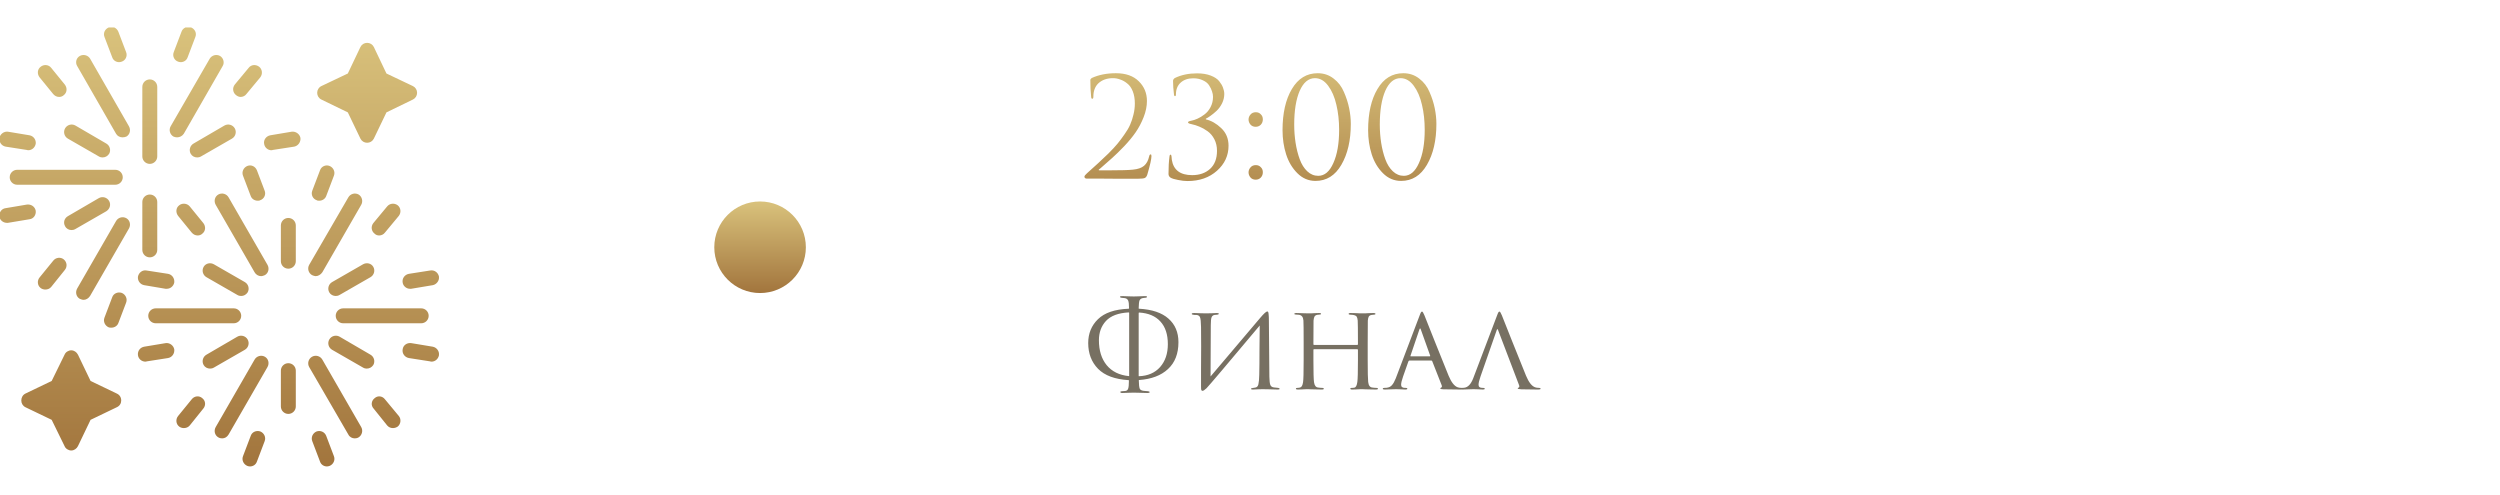 <?xml version="1.0" encoding="UTF-8"?> <svg xmlns="http://www.w3.org/2000/svg" width="273" height="54" viewBox="0 0 273 54" fill="none"><g clip-path="url(#clip0_17_544)"><g clip-path="url(#clip1_17_544)"><path fill-rule="evenodd" clip-rule="evenodd" d="M31.486 29.34C31.036 29.34 30.671 28.975 30.671 28.525V24.616C30.671 24.166 31.036 23.801 31.486 23.801C31.936 23.801 32.302 24.166 32.302 24.616V28.525C32.302 28.975 31.936 29.34 31.486 29.34ZM7.781 49.193C7.472 49.193 7.163 48.996 7.05 48.715L5.644 45.846L2.776 44.468C2.495 44.328 2.326 44.047 2.326 43.737C2.326 43.4 2.495 43.119 2.776 42.978L5.644 41.6L7.05 38.732C7.163 38.451 7.472 38.254 7.781 38.254C8.091 38.254 8.372 38.451 8.513 38.732L9.89 41.6L12.759 42.978C13.068 43.119 13.237 43.4 13.237 43.737C13.237 44.047 13.068 44.328 12.759 44.468L9.89 45.846L8.513 48.715C8.372 48.996 8.091 49.193 7.781 49.193ZM40.091 15.59C39.781 15.59 39.5 15.421 39.36 15.14L37.982 12.272L35.086 10.866C34.804 10.725 34.636 10.444 34.636 10.135C34.636 9.825 34.804 9.544 35.086 9.403L37.982 8.026L39.36 5.129C39.5 4.848 39.781 4.679 40.091 4.679C40.4 4.679 40.681 4.848 40.822 5.129L42.2 8.026L45.096 9.403C45.377 9.544 45.546 9.825 45.546 10.135C45.546 10.444 45.377 10.725 45.096 10.866L42.2 12.272L40.822 15.14C40.681 15.421 40.4 15.59 40.091 15.59ZM3.085 16.405C3.057 16.405 3.001 16.405 2.945 16.377L0.611 16.012C0.161 15.927 -0.12 15.505 -0.064 15.056C0.02 14.634 0.442 14.324 0.864 14.381L3.226 14.774C3.676 14.859 3.957 15.28 3.901 15.702C3.817 16.124 3.479 16.405 3.085 16.405ZM6.46 10.585C6.207 10.585 5.982 10.472 5.813 10.275L4.323 8.447C4.042 8.082 4.07 7.576 4.435 7.295C4.773 7.013 5.307 7.041 5.588 7.407L7.078 9.235C7.36 9.6 7.332 10.107 6.966 10.388C6.825 10.528 6.629 10.585 6.46 10.585ZM4.941 31.618C4.773 31.618 4.576 31.562 4.435 31.449C4.07 31.168 4.042 30.634 4.323 30.296L5.813 28.468C6.094 28.103 6.629 28.047 6.966 28.328C7.332 28.637 7.36 29.143 7.078 29.481L5.588 31.337C5.419 31.534 5.194 31.618 4.941 31.618ZM0.752 24.335C0.358 24.335 -0.008 24.054 -0.064 23.66C-0.12 23.21 0.161 22.788 0.611 22.732L2.945 22.338C3.395 22.282 3.817 22.563 3.901 23.013C3.957 23.463 3.676 23.885 3.226 23.941L0.864 24.335C0.836 24.335 0.78 24.335 0.752 24.335ZM12.168 35.78C12.056 35.78 11.971 35.78 11.887 35.752C11.465 35.583 11.24 35.105 11.409 34.683L12.252 32.462C12.393 32.04 12.871 31.843 13.293 31.983C13.715 32.152 13.94 32.63 13.771 33.052L12.927 35.273C12.815 35.583 12.505 35.78 12.168 35.78ZM26.284 10.585C26.087 10.585 25.919 10.5 25.778 10.388C25.412 10.107 25.356 9.6 25.637 9.235L27.156 7.407C27.437 7.041 27.943 7.013 28.309 7.295C28.646 7.576 28.702 8.082 28.421 8.447L26.903 10.275C26.762 10.472 26.509 10.585 26.284 10.585ZM29.63 16.405C29.265 16.405 28.899 16.124 28.843 15.702C28.759 15.28 29.068 14.859 29.518 14.774L31.852 14.381C32.302 14.324 32.723 14.634 32.808 15.056C32.864 15.505 32.555 15.927 32.133 16.012L29.771 16.377C29.743 16.405 29.686 16.405 29.63 16.405ZM13.012 6.788C12.674 6.788 12.365 6.592 12.252 6.254L11.409 4.033C11.24 3.611 11.465 3.161 11.887 2.992C12.309 2.824 12.759 3.048 12.927 3.47L13.771 5.692C13.94 6.114 13.715 6.592 13.293 6.732C13.209 6.76 13.096 6.788 13.012 6.788ZM19.732 6.788C19.62 6.788 19.535 6.76 19.451 6.732C19.029 6.592 18.804 6.114 18.973 5.692L19.817 3.47C19.957 3.048 20.435 2.824 20.857 2.992C21.279 3.161 21.504 3.611 21.335 4.033L20.491 6.254C20.379 6.592 20.07 6.788 19.732 6.788ZM13.377 14.999C13.096 14.999 12.815 14.859 12.674 14.606L8.428 7.21C8.203 6.845 8.316 6.338 8.709 6.114C9.103 5.889 9.609 6.029 9.834 6.395L14.08 13.79C14.305 14.184 14.193 14.69 13.799 14.915C13.658 14.971 13.518 14.999 13.377 14.999ZM11.184 17.193C11.071 17.193 10.931 17.165 10.79 17.08L7.416 15.14C7.022 14.915 6.882 14.409 7.107 14.015C7.332 13.621 7.838 13.481 8.231 13.706L11.606 15.674C11.999 15.899 12.14 16.405 11.915 16.799C11.746 17.052 11.493 17.193 11.184 17.193ZM12.59 20.173H1.876C1.426 20.173 1.061 19.808 1.061 19.358C1.061 18.908 1.426 18.542 1.876 18.542H12.59C13.04 18.542 13.405 18.908 13.405 19.358C13.405 19.808 13.04 20.173 12.59 20.173ZM7.81 25.122C7.528 25.122 7.247 24.982 7.107 24.701C6.882 24.307 7.022 23.829 7.416 23.604L10.79 21.636C11.184 21.41 11.69 21.551 11.915 21.945C12.14 22.338 11.999 22.817 11.606 23.07L8.231 25.01C8.091 25.094 7.95 25.122 7.81 25.122ZM9.131 32.743C8.991 32.743 8.85 32.686 8.709 32.63C8.316 32.405 8.203 31.899 8.428 31.505L12.674 24.138C12.899 23.744 13.405 23.604 13.799 23.829C14.193 24.054 14.305 24.56 14.08 24.954L9.834 32.321C9.665 32.574 9.412 32.743 9.131 32.743ZM16.358 28.103C15.908 28.103 15.542 27.737 15.542 27.288V22.057C15.542 21.607 15.908 21.242 16.358 21.242C16.808 21.242 17.173 21.607 17.173 22.057V27.288C17.173 27.737 16.808 28.103 16.358 28.103ZM21.532 17.193C21.251 17.193 20.97 17.052 20.829 16.799C20.604 16.405 20.744 15.899 21.138 15.674L24.512 13.706C24.906 13.481 25.412 13.621 25.637 14.015C25.862 14.409 25.722 14.915 25.328 15.14L21.954 17.08C21.813 17.165 21.672 17.193 21.532 17.193ZM19.338 14.999C19.198 14.999 19.085 14.971 18.945 14.915C18.551 14.69 18.411 14.184 18.636 13.79L22.91 6.395C23.135 6.029 23.641 5.889 24.035 6.114C24.4 6.338 24.541 6.845 24.316 7.21L20.07 14.606C19.901 14.859 19.62 14.999 19.338 14.999ZM16.358 17.896C15.908 17.896 15.542 17.53 15.542 17.08V9.488C15.542 9.038 15.908 8.672 16.358 8.672C16.808 8.672 17.173 9.038 17.173 9.488V17.08C17.173 17.53 16.808 17.896 16.358 17.896ZM18.214 31.534C18.186 31.534 18.129 31.534 18.073 31.534L15.739 31.14C15.289 31.055 15.008 30.634 15.064 30.212C15.149 29.762 15.57 29.453 15.992 29.537L18.354 29.903C18.804 29.987 19.085 30.409 19.029 30.859C18.945 31.252 18.607 31.534 18.214 31.534ZM21.588 25.713C21.335 25.713 21.11 25.6 20.941 25.404L19.451 23.576C19.17 23.21 19.198 22.704 19.564 22.423C19.901 22.142 20.435 22.198 20.716 22.535L22.207 24.363C22.488 24.729 22.46 25.235 22.094 25.516C21.954 25.657 21.757 25.713 21.588 25.713ZM20.07 46.746C19.901 46.746 19.704 46.69 19.564 46.578C19.198 46.296 19.17 45.762 19.451 45.425L20.941 43.597C21.223 43.231 21.757 43.175 22.094 43.484C22.46 43.766 22.488 44.272 22.207 44.609L20.716 46.465C20.548 46.662 20.323 46.746 20.07 46.746ZM15.88 39.491C15.486 39.491 15.121 39.21 15.064 38.788C15.008 38.339 15.289 37.945 15.739 37.86L18.101 37.467C18.523 37.41 18.945 37.72 19.029 38.142C19.085 38.592 18.804 39.013 18.354 39.098L16.02 39.463C15.964 39.491 15.908 39.491 15.88 39.491ZM35.704 50.936C35.367 50.936 35.057 50.739 34.945 50.402L34.101 48.18C33.933 47.758 34.157 47.281 34.579 47.112C35.001 46.971 35.451 47.168 35.62 47.59L36.463 49.811C36.632 50.233 36.407 50.711 35.985 50.88C35.901 50.908 35.788 50.936 35.704 50.936ZM27.296 50.936C27.184 50.936 27.099 50.908 27.015 50.88C26.593 50.711 26.368 50.233 26.537 49.811L27.381 47.59C27.521 47.168 27.999 46.971 28.421 47.112C28.843 47.281 29.068 47.758 28.899 48.18L28.056 50.402C27.943 50.739 27.634 50.936 27.296 50.936ZM47.121 39.491C47.064 39.491 47.036 39.491 46.98 39.463L44.646 39.098C44.196 39.013 43.887 38.592 43.971 38.142C44.028 37.692 44.449 37.41 44.899 37.467L47.261 37.86C47.683 37.945 47.992 38.339 47.936 38.788C47.852 39.21 47.514 39.491 47.121 39.491ZM42.903 46.746C42.678 46.746 42.453 46.662 42.284 46.465L40.794 44.609C40.484 44.272 40.541 43.766 40.906 43.484C41.244 43.175 41.75 43.231 42.031 43.597L43.549 45.425C43.831 45.762 43.774 46.296 43.437 46.578C43.268 46.69 43.099 46.746 42.903 46.746ZM41.412 25.713C41.215 25.713 41.047 25.657 40.906 25.516C40.541 25.235 40.484 24.729 40.766 24.363L42.284 22.535C42.565 22.198 43.071 22.142 43.437 22.423C43.774 22.704 43.831 23.21 43.549 23.576L42.031 25.404C41.89 25.6 41.637 25.713 41.412 25.713ZM44.759 31.534C44.393 31.534 44.028 31.252 43.971 30.859C43.887 30.409 44.196 29.987 44.646 29.903L46.98 29.537C47.43 29.453 47.852 29.762 47.936 30.212C47.992 30.634 47.683 31.055 47.261 31.14L44.899 31.534C44.871 31.534 44.815 31.534 44.759 31.534ZM28.14 21.917C27.802 21.917 27.493 21.72 27.381 21.41L26.537 19.189C26.368 18.767 26.593 18.289 27.015 18.12C27.437 17.952 27.887 18.177 28.056 18.599L28.899 20.82C29.068 21.242 28.843 21.72 28.421 21.86C28.337 21.917 28.224 21.917 28.14 21.917ZM34.861 21.917C34.748 21.917 34.664 21.917 34.579 21.86C34.157 21.72 33.933 21.242 34.101 20.82L34.945 18.599C35.086 18.177 35.563 17.952 35.985 18.12C36.407 18.289 36.632 18.767 36.463 19.189L35.62 21.41C35.507 21.72 35.198 21.917 34.861 21.917ZM28.506 30.156C28.224 30.156 27.943 29.987 27.802 29.734L23.556 22.367C23.331 21.973 23.444 21.467 23.838 21.242C24.231 21.017 24.738 21.157 24.962 21.551L29.209 28.918C29.433 29.312 29.321 29.818 28.927 30.043C28.787 30.099 28.646 30.156 28.506 30.156ZM26.34 32.321C26.2 32.321 26.059 32.293 25.919 32.208L22.544 30.268C22.151 30.043 22.01 29.537 22.235 29.143C22.46 28.75 22.966 28.637 23.36 28.862L26.734 30.802C27.128 31.027 27.268 31.534 27.043 31.927C26.875 32.18 26.622 32.321 26.34 32.321ZM25.525 35.302H17.005C16.555 35.302 16.189 34.936 16.189 34.486C16.189 34.036 16.555 33.671 17.005 33.671H25.525C25.975 33.671 26.34 34.036 26.34 34.486C26.34 34.936 25.975 35.302 25.525 35.302ZM22.938 40.251C22.657 40.251 22.375 40.11 22.235 39.857C22.01 39.463 22.151 38.957 22.544 38.732L25.919 36.764C26.312 36.539 26.818 36.679 27.043 37.073C27.268 37.467 27.128 37.973 26.734 38.198L23.36 40.138C23.219 40.222 23.078 40.251 22.938 40.251ZM24.259 47.871C24.119 47.871 23.978 47.843 23.838 47.758C23.444 47.533 23.331 47.027 23.556 46.634L27.802 39.266C28.027 38.873 28.534 38.732 28.927 38.957C29.321 39.182 29.433 39.688 29.209 40.082L24.962 47.449C24.794 47.73 24.541 47.871 24.259 47.871ZM31.486 45.2C31.036 45.2 30.671 44.834 30.671 44.384V40.475C30.671 40.026 31.036 39.66 31.486 39.66C31.936 39.66 32.302 40.026 32.302 40.475V44.384C32.302 44.834 31.936 45.2 31.486 45.2ZM38.741 47.871C38.46 47.871 38.179 47.73 38.038 47.449L33.764 40.082C33.539 39.688 33.679 39.182 34.073 38.957C34.467 38.732 34.973 38.873 35.198 39.266L39.444 46.634C39.669 47.027 39.528 47.533 39.163 47.758C39.022 47.843 38.882 47.871 38.741 47.871ZM40.035 40.251C39.922 40.251 39.781 40.222 39.641 40.138L36.267 38.198C35.873 37.973 35.732 37.467 35.957 37.073C36.182 36.679 36.688 36.539 37.082 36.764L40.456 38.732C40.85 38.957 40.991 39.463 40.766 39.857C40.597 40.11 40.344 40.251 40.035 40.251ZM45.996 35.302H37.476C37.026 35.302 36.66 34.936 36.66 34.486C36.66 34.036 37.026 33.671 37.476 33.671H45.996C46.446 33.671 46.811 34.036 46.811 34.486C46.811 34.936 46.446 35.302 45.996 35.302ZM36.66 32.321C36.379 32.321 36.098 32.18 35.957 31.927C35.732 31.534 35.873 31.027 36.267 30.802L39.641 28.862C40.035 28.637 40.541 28.75 40.766 29.143C40.991 29.537 40.85 30.043 40.456 30.268L37.082 32.208C36.941 32.293 36.801 32.321 36.66 32.321ZM34.467 30.156C34.354 30.156 34.214 30.099 34.073 30.043C33.679 29.818 33.539 29.312 33.764 28.918L38.038 21.551C38.263 21.157 38.769 21.017 39.163 21.242C39.528 21.467 39.669 21.973 39.444 22.367L35.198 29.734C35.029 29.987 34.748 30.156 34.467 30.156Z" fill="url(#paint0_linear_17_544)"></path></g></g><circle cx="83" cy="27" r="5" fill="url(#paint1_linear_17_544)"></circle><path d="M124.315 19.515C123.165 19.515 122.26 19.515 121.6 19.515C120.94 19.515 120.3 19.51 119.68 19.5C119.06 19.5 118.71 19.5 118.63 19.5C118.58 19.5 118.53 19.48 118.48 19.44C118.44 19.4 118.42 19.35 118.42 19.29C118.42 19.21 118.51 19.09 118.69 18.93C119.21 18.46 119.625 18.085 119.935 17.805C120.245 17.525 120.61 17.18 121.03 16.77C121.45 16.35 121.78 15.995 122.02 15.705C122.26 15.415 122.515 15.075 122.785 14.685C123.065 14.295 123.275 13.935 123.415 13.605C123.565 13.265 123.685 12.9 123.775 12.51C123.875 12.11 123.925 11.71 123.925 11.31C123.925 10.8 123.85 10.355 123.7 9.975C123.55 9.595 123.35 9.31 123.1 9.12C122.86 8.92 122.605 8.775 122.335 8.685C122.075 8.585 121.81 8.535 121.54 8.535C120.88 8.535 120.345 8.725 119.935 9.105C119.575 9.455 119.395 9.94 119.395 10.56C119.395 10.71 119.355 10.785 119.275 10.785C119.205 10.785 119.165 10.72 119.155 10.59C119.095 10.05 119.065 9.435 119.065 8.745C119.065 8.665 119.115 8.59 119.215 8.52C119.975 8.17 120.855 7.995 121.855 7.995C122.935 7.995 123.77 8.29 124.36 8.88C124.95 9.46 125.245 10.175 125.245 11.025C125.245 11.595 125.125 12.185 124.885 12.795C124.645 13.405 124.355 13.955 124.015 14.445C123.685 14.925 123.27 15.43 122.77 15.96C122.27 16.48 121.83 16.91 121.45 17.25C121.07 17.59 120.65 17.96 120.19 18.36C120.12 18.42 120.065 18.465 120.025 18.495C119.985 18.525 119.97 18.55 119.98 18.57C119.99 18.59 120.015 18.6 120.055 18.6H121.15C122.41 18.6 123.265 18.575 123.715 18.525C124.255 18.475 124.66 18.335 124.93 18.105C125.2 17.875 125.385 17.535 125.485 17.085C125.515 16.935 125.57 16.86 125.65 16.86C125.71 16.86 125.74 16.92 125.74 17.04C125.74 17.36 125.59 18.03 125.29 19.05C125.23 19.25 125.135 19.38 125.005 19.44C124.875 19.49 124.645 19.515 124.315 19.515ZM129.671 19.77C129.361 19.77 129.016 19.73 128.636 19.65C128.266 19.58 128.001 19.5 127.841 19.41C127.681 19.31 127.601 19.17 127.601 18.99C127.601 18.25 127.636 17.625 127.706 17.115C127.716 16.965 127.756 16.89 127.826 16.89C127.886 16.89 127.921 16.96 127.931 17.1C127.931 17.13 127.936 17.19 127.946 17.28C127.956 17.36 127.961 17.415 127.961 17.445C128.141 18.565 128.881 19.125 130.181 19.125C130.981 19.125 131.631 18.9 132.131 18.45C132.641 17.99 132.896 17.33 132.896 16.47C132.896 16 132.801 15.58 132.611 15.21C132.421 14.84 132.171 14.545 131.861 14.325C131.551 14.105 131.256 13.94 130.976 13.83C130.696 13.71 130.411 13.62 130.121 13.56C129.861 13.51 129.731 13.445 129.731 13.365C129.731 13.285 129.846 13.225 130.076 13.185C130.296 13.145 130.526 13.07 130.766 12.96C131.016 12.85 131.271 12.695 131.531 12.495C131.801 12.295 132.021 12.03 132.191 11.7C132.371 11.36 132.461 10.985 132.461 10.575C132.461 10.385 132.426 10.19 132.356 9.99C132.296 9.78 132.191 9.56 132.041 9.33C131.901 9.1 131.676 8.915 131.366 8.775C131.066 8.625 130.711 8.55 130.301 8.55C129.741 8.55 129.286 8.705 128.936 9.015C128.586 9.325 128.411 9.76 128.411 10.32C128.411 10.44 128.376 10.5 128.306 10.5C128.246 10.5 128.211 10.445 128.201 10.335C128.131 9.775 128.096 9.275 128.096 8.835C128.096 8.715 128.161 8.61 128.291 8.52C128.991 8.18 129.801 8.01 130.721 8.01C131.291 8.01 131.786 8.09 132.206 8.25C132.626 8.41 132.936 8.615 133.136 8.865C133.336 9.115 133.476 9.355 133.556 9.585C133.646 9.815 133.691 10.04 133.691 10.26C133.691 10.61 133.611 10.95 133.451 11.28C133.291 11.6 133.091 11.875 132.851 12.105C132.611 12.325 132.391 12.505 132.191 12.645C132.001 12.785 131.831 12.89 131.681 12.96V13.035C132.281 13.175 132.841 13.495 133.361 13.995C133.891 14.495 134.156 15.135 134.156 15.915C134.156 16.985 133.736 17.895 132.896 18.645C132.056 19.395 130.981 19.77 129.671 19.77ZM137.122 19.62C136.882 19.62 136.692 19.54 136.552 19.38C136.412 19.21 136.342 19.025 136.342 18.825C136.342 18.625 136.412 18.445 136.552 18.285C136.692 18.115 136.887 18.03 137.137 18.03C137.357 18.03 137.537 18.105 137.677 18.255C137.827 18.395 137.902 18.58 137.902 18.81C137.902 19.04 137.827 19.235 137.677 19.395C137.527 19.545 137.342 19.62 137.122 19.62ZM137.122 13.845C136.882 13.845 136.692 13.765 136.552 13.605C136.412 13.435 136.342 13.25 136.342 13.05C136.342 12.85 136.412 12.67 136.552 12.51C136.692 12.34 136.887 12.255 137.137 12.255C137.357 12.255 137.537 12.33 137.677 12.48C137.827 12.62 137.902 12.805 137.902 13.035C137.902 13.265 137.827 13.46 137.677 13.62C137.527 13.77 137.342 13.845 137.122 13.845ZM147.508 13.53C147.508 15.33 147.163 16.82 146.473 18C145.793 19.17 144.853 19.755 143.653 19.755C142.893 19.755 142.233 19.475 141.673 18.915C141.113 18.355 140.703 17.665 140.443 16.845C140.183 16.025 140.053 15.15 140.053 14.22C140.053 12.36 140.393 10.86 141.073 9.72C141.753 8.57 142.693 7.995 143.893 7.995C144.553 7.995 145.133 8.19 145.633 8.58C146.133 8.96 146.508 9.45 146.758 10.05C147.018 10.64 147.208 11.23 147.328 11.82C147.448 12.41 147.508 12.98 147.508 13.53ZM146.233 14.175C146.233 13.195 146.133 12.285 145.933 11.445C145.743 10.605 145.443 9.91 145.033 9.36C144.623 8.81 144.143 8.535 143.593 8.535C142.893 8.535 142.338 8.995 141.928 9.915C141.528 10.835 141.328 12.065 141.328 13.605C141.328 14.295 141.378 14.96 141.478 15.6C141.578 16.24 141.728 16.835 141.928 17.385C142.128 17.935 142.403 18.375 142.753 18.705C143.103 19.035 143.503 19.2 143.953 19.2C144.643 19.2 145.193 18.735 145.603 17.805C146.023 16.875 146.233 15.665 146.233 14.175ZM156.854 13.53C156.854 15.33 156.509 16.82 155.819 18C155.139 19.17 154.199 19.755 152.999 19.755C152.239 19.755 151.579 19.475 151.019 18.915C150.459 18.355 150.049 17.665 149.789 16.845C149.529 16.025 149.399 15.15 149.399 14.22C149.399 12.36 149.739 10.86 150.419 9.72C151.099 8.57 152.039 7.995 153.239 7.995C153.899 7.995 154.479 8.19 154.979 8.58C155.479 8.96 155.854 9.45 156.104 10.05C156.364 10.64 156.554 11.23 156.674 11.82C156.794 12.41 156.854 12.98 156.854 13.53ZM155.579 14.175C155.579 13.195 155.479 12.285 155.279 11.445C155.089 10.605 154.789 9.91 154.379 9.36C153.969 8.81 153.489 8.535 152.939 8.535C152.239 8.535 151.684 8.995 151.274 9.915C150.874 10.835 150.674 12.065 150.674 13.605C150.674 14.295 150.724 14.96 150.824 15.6C150.924 16.24 151.074 16.835 151.274 17.385C151.474 17.935 151.749 18.375 152.099 18.705C152.449 19.035 152.849 19.2 153.299 19.2C153.989 19.2 154.539 18.735 154.949 17.805C155.369 16.875 155.579 15.665 155.579 14.175Z" fill="url(#paint2_linear_17_544)"></path><path d="M124.344 34.206V41.057C124.344 41.074 124.353 41.083 124.37 41.083C125.349 41.048 126.121 40.715 126.684 40.082C127.247 39.441 127.529 38.609 127.529 37.586C127.529 36.52 127.256 35.692 126.71 35.103C126.173 34.514 125.401 34.189 124.396 34.128C124.361 34.128 124.344 34.154 124.344 34.206ZM123.304 41.044V34.167C123.304 34.132 123.287 34.115 123.252 34.115C122.117 34.176 121.289 34.488 120.769 35.051C120.258 35.606 120.002 36.308 120.002 37.157C120.002 38.275 120.284 39.181 120.847 39.874C121.419 40.567 122.225 40.966 123.265 41.07C123.291 41.087 123.304 41.079 123.304 41.044ZM123.811 42.877C123.768 42.877 123.581 42.881 123.252 42.89C122.923 42.907 122.689 42.916 122.55 42.916C122.411 42.916 122.342 42.881 122.342 42.812C122.342 42.751 122.403 42.721 122.524 42.721C122.602 42.721 122.719 42.712 122.875 42.695C123.031 42.678 123.135 42.6 123.187 42.461C123.248 42.314 123.278 42.01 123.278 41.551C123.278 41.525 123.265 41.512 123.239 41.512C121.74 41.417 120.63 41.005 119.911 40.277C119.192 39.54 118.832 38.6 118.832 37.456C118.832 36.416 119.187 35.549 119.898 34.856C120.617 34.154 121.735 33.773 123.252 33.712C123.278 33.712 123.291 33.695 123.291 33.66C123.291 33.227 123.256 32.941 123.187 32.802C123.118 32.663 122.996 32.581 122.823 32.555C122.814 32.555 122.689 32.542 122.446 32.516C122.351 32.499 122.303 32.464 122.303 32.412C122.303 32.36 122.377 32.334 122.524 32.334C122.671 32.334 122.918 32.343 123.265 32.36C123.62 32.369 123.802 32.373 123.811 32.373C123.828 32.373 124.002 32.369 124.331 32.36C124.669 32.343 124.907 32.334 125.046 32.334C125.185 32.334 125.254 32.36 125.254 32.412C125.254 32.473 125.198 32.507 125.085 32.516C125.068 32.516 125.02 32.52 124.942 32.529C124.873 32.538 124.816 32.546 124.773 32.555C124.608 32.59 124.496 32.676 124.435 32.815C124.383 32.945 124.353 33.231 124.344 33.673C124.344 33.699 124.357 33.712 124.383 33.712C125.804 33.79 126.875 34.15 127.594 34.791C128.322 35.432 128.686 36.29 128.686 37.365C128.686 38.622 128.305 39.601 127.542 40.303C126.788 41.005 125.735 41.404 124.383 41.499C124.366 41.499 124.357 41.512 124.357 41.538C124.366 42.006 124.4 42.309 124.461 42.448C124.522 42.578 124.669 42.656 124.903 42.682C124.92 42.682 125.072 42.695 125.358 42.721C125.479 42.73 125.54 42.764 125.54 42.825C125.54 42.886 125.466 42.916 125.319 42.916C125.068 42.916 124.76 42.907 124.396 42.89C124.032 42.881 123.837 42.877 123.811 42.877ZM132.219 35.506L132.193 41.109C135.564 37.122 137.371 34.99 137.614 34.713C138.012 34.245 138.268 34.011 138.381 34.011C138.433 34.011 138.467 34.033 138.485 34.076C138.511 34.119 138.528 34.215 138.537 34.362C138.554 34.509 138.563 34.73 138.563 35.025C138.58 37.642 138.597 39.679 138.615 41.135C138.623 41.577 138.658 41.876 138.719 42.032C138.779 42.188 138.905 42.279 139.096 42.305C139.165 42.322 139.325 42.34 139.577 42.357C139.681 42.374 139.733 42.409 139.733 42.461C139.733 42.513 139.672 42.539 139.551 42.539C139.395 42.539 139.083 42.53 138.615 42.513C138.155 42.504 137.904 42.5 137.861 42.5C137.774 42.5 137.609 42.504 137.367 42.513C137.133 42.53 136.942 42.539 136.795 42.539C136.673 42.539 136.613 42.513 136.613 42.461C136.613 42.409 136.673 42.379 136.795 42.37C136.968 42.344 137.072 42.327 137.107 42.318C137.271 42.283 137.375 42.162 137.419 41.954C137.471 41.737 137.501 41.395 137.51 40.927C137.527 40.277 137.536 39.341 137.536 38.119C137.544 36.888 137.553 36.03 137.562 35.545C133.991 39.8 132.054 42.084 131.751 42.396C131.551 42.587 131.404 42.682 131.309 42.682C131.248 42.682 131.205 42.647 131.179 42.578C131.161 42.517 131.153 42.383 131.153 42.175C131.153 41.802 131.153 41.178 131.153 40.303C131.161 39.419 131.166 38.591 131.166 37.82C131.166 37.049 131.161 36.347 131.153 35.714C131.144 35.142 131.105 34.782 131.036 34.635C130.975 34.488 130.841 34.405 130.633 34.388C130.589 34.388 130.524 34.388 130.438 34.388C130.351 34.379 130.29 34.371 130.256 34.362C130.178 34.353 130.139 34.323 130.139 34.271C130.139 34.21 130.221 34.18 130.386 34.18C130.516 34.18 130.754 34.189 131.101 34.206C131.456 34.215 131.655 34.219 131.699 34.219C131.846 34.219 132.054 34.215 132.323 34.206C132.591 34.189 132.778 34.18 132.882 34.18C133.02 34.18 133.09 34.206 133.09 34.258C133.09 34.319 133.038 34.353 132.934 34.362C132.899 34.362 132.851 34.366 132.791 34.375C132.73 34.375 132.678 34.379 132.635 34.388C132.479 34.414 132.37 34.496 132.31 34.635C132.249 34.774 132.219 35.064 132.219 35.506ZM143.503 37.664H148.209C148.261 37.664 148.287 37.642 148.287 37.599V37.365C148.287 36.022 148.278 35.233 148.261 34.999C148.243 34.8 148.204 34.657 148.144 34.57C148.083 34.483 147.953 34.423 147.754 34.388C147.632 34.371 147.524 34.362 147.429 34.362C147.325 34.362 147.273 34.332 147.273 34.271C147.273 34.21 147.333 34.18 147.455 34.18C147.619 34.18 147.81 34.184 148.027 34.193C148.243 34.202 148.425 34.21 148.573 34.219C148.729 34.219 148.811 34.219 148.82 34.219C148.828 34.219 148.902 34.219 149.041 34.219C149.188 34.21 149.353 34.202 149.535 34.193C149.725 34.184 149.877 34.18 149.99 34.18C150.128 34.18 150.198 34.21 150.198 34.271C150.198 34.332 150.15 34.362 150.055 34.362C149.985 34.362 149.899 34.371 149.795 34.388C149.63 34.414 149.522 34.475 149.47 34.57C149.418 34.657 149.383 34.804 149.366 35.012C149.357 35.246 149.353 36.035 149.353 37.378V39.328C149.353 40.602 149.37 41.395 149.405 41.707C149.448 42.088 149.595 42.292 149.847 42.318C150.011 42.344 150.163 42.357 150.302 42.357C150.414 42.357 150.471 42.387 150.471 42.448C150.471 42.509 150.406 42.539 150.276 42.539C150.085 42.539 149.873 42.535 149.639 42.526C149.405 42.526 149.21 42.522 149.054 42.513C148.898 42.504 148.815 42.5 148.807 42.5C148.798 42.5 148.72 42.5 148.573 42.5C148.425 42.509 148.261 42.517 148.079 42.526C147.897 42.535 147.754 42.539 147.65 42.539C147.52 42.539 147.455 42.504 147.455 42.435C147.455 42.383 147.502 42.357 147.598 42.357C147.728 42.357 147.827 42.348 147.897 42.331C148.061 42.305 148.17 42.097 148.222 41.707C148.265 41.395 148.287 40.615 148.287 39.367V38.21C148.287 38.158 148.261 38.132 148.209 38.132H143.49C143.446 38.132 143.425 38.158 143.425 38.21V39.367C143.425 40.632 143.446 41.421 143.49 41.733C143.542 42.097 143.689 42.292 143.932 42.318C144.105 42.344 144.261 42.357 144.4 42.357C144.504 42.357 144.556 42.387 144.556 42.448C144.556 42.509 144.499 42.539 144.387 42.539C144.187 42.539 143.971 42.535 143.737 42.526C143.503 42.526 143.303 42.522 143.139 42.513C142.983 42.504 142.9 42.5 142.892 42.5C142.883 42.5 142.805 42.5 142.658 42.5C142.51 42.509 142.341 42.517 142.151 42.526C141.96 42.535 141.817 42.539 141.722 42.539C141.583 42.539 141.514 42.509 141.514 42.448C141.514 42.387 141.561 42.357 141.657 42.357C141.761 42.357 141.865 42.344 141.969 42.318C142.133 42.283 142.242 42.088 142.294 41.733C142.337 41.473 142.359 40.671 142.359 39.328V37.404C142.359 36.035 142.35 35.233 142.333 34.999C142.307 34.618 142.142 34.41 141.839 34.375C141.683 34.358 141.566 34.349 141.488 34.349C141.392 34.349 141.345 34.323 141.345 34.271C141.345 34.21 141.41 34.18 141.54 34.18C141.756 34.18 142.029 34.189 142.359 34.206C142.688 34.215 142.866 34.219 142.892 34.219C142.9 34.219 142.978 34.219 143.126 34.219C143.273 34.21 143.438 34.202 143.62 34.193C143.81 34.184 143.958 34.18 144.062 34.18C144.192 34.18 144.257 34.21 144.257 34.271C144.257 34.323 144.213 34.349 144.127 34.349C144.049 34.349 143.962 34.358 143.867 34.375C143.711 34.401 143.602 34.466 143.542 34.57C143.49 34.665 143.455 34.813 143.438 35.012C143.429 35.246 143.425 36.03 143.425 37.365V37.599C143.425 37.642 143.451 37.664 143.503 37.664ZM156.291 39.367H153.925C153.864 39.367 153.821 39.402 153.795 39.471L153.223 41.096C153.076 41.512 153.002 41.82 153.002 42.019C153.002 42.244 153.145 42.357 153.431 42.357H153.522C153.626 42.357 153.678 42.387 153.678 42.448C153.678 42.509 153.613 42.539 153.483 42.539C153.379 42.539 153.188 42.53 152.911 42.513C152.642 42.504 152.491 42.5 152.456 42.5C152.447 42.5 152.291 42.504 151.988 42.513C151.685 42.53 151.425 42.539 151.208 42.539C151.069 42.539 151 42.509 151 42.448C151 42.387 151.052 42.357 151.156 42.357C151.277 42.357 151.364 42.353 151.416 42.344C151.667 42.318 151.862 42.223 152.001 42.058C152.148 41.893 152.287 41.646 152.417 41.317L155.017 34.466C155.086 34.275 155.138 34.154 155.173 34.102C155.208 34.05 155.247 34.024 155.29 34.024C155.351 34.024 155.437 34.163 155.55 34.44C155.567 34.483 155.944 35.432 156.681 37.287C157.418 39.142 157.92 40.39 158.189 41.031C158.484 41.742 158.813 42.162 159.177 42.292C159.29 42.335 159.437 42.357 159.619 42.357C159.723 42.357 159.775 42.387 159.775 42.448C159.775 42.509 159.71 42.539 159.58 42.539C158.843 42.539 158.185 42.53 157.604 42.513C157.387 42.504 157.279 42.474 157.279 42.422C157.279 42.379 157.309 42.348 157.37 42.331C157.465 42.288 157.483 42.192 157.422 42.045L156.395 39.432C156.369 39.389 156.334 39.367 156.291 39.367ZM154.055 38.912H156.135C156.178 38.912 156.191 38.886 156.174 38.834L155.147 35.961C155.104 35.831 155.056 35.831 155.004 35.961L154.029 38.834C154.003 38.886 154.012 38.912 154.055 38.912ZM165.877 42.045L163.589 36.039C163.537 35.909 163.489 35.909 163.446 36.039L161.678 41.096C161.531 41.512 161.457 41.82 161.457 42.019C161.457 42.244 161.6 42.357 161.886 42.357H161.977C162.081 42.357 162.133 42.387 162.133 42.448C162.133 42.509 162.068 42.539 161.938 42.539C161.834 42.539 161.643 42.53 161.366 42.513C161.097 42.504 160.946 42.5 160.911 42.5C160.902 42.5 160.751 42.504 160.456 42.513C160.161 42.53 159.906 42.539 159.689 42.539C159.533 42.539 159.455 42.509 159.455 42.448C159.455 42.387 159.516 42.357 159.637 42.357C159.741 42.357 159.819 42.353 159.871 42.344C160.287 42.309 160.621 41.967 160.872 41.317L163.472 34.466C163.541 34.275 163.593 34.154 163.628 34.102C163.663 34.05 163.702 34.024 163.745 34.024C163.806 34.024 163.892 34.163 164.005 34.44C164.022 34.483 164.399 35.432 165.136 37.287C165.873 39.142 166.375 40.39 166.644 41.031C166.939 41.742 167.268 42.162 167.632 42.292C167.745 42.335 167.892 42.357 168.074 42.357C168.178 42.357 168.23 42.387 168.23 42.448C168.23 42.509 168.148 42.539 167.983 42.539C167.324 42.539 166.705 42.53 166.124 42.513C165.864 42.496 165.734 42.465 165.734 42.422C165.734 42.379 165.764 42.348 165.825 42.331C165.92 42.288 165.938 42.192 165.877 42.045Z" fill="#777062"></path><defs><linearGradient id="paint0_linear_17_544" x1="23.936" y1="2.936" x2="23.936" y2="50.936" gradientUnits="userSpaceOnUse"><stop stop-color="#D9C27C"></stop><stop offset="1" stop-color="#A2753D"></stop></linearGradient><linearGradient id="paint1_linear_17_544" x1="83" y1="22" x2="83" y2="32" gradientUnits="userSpaceOnUse"><stop stop-color="#D9C27C"></stop><stop offset="1" stop-color="#A2753D"></stop></linearGradient><linearGradient id="paint2_linear_17_544" x1="195.5" y1="5.5" x2="195.5" y2="26.5" gradientUnits="userSpaceOnUse"><stop stop-color="#D9C27C"></stop><stop offset="1" stop-color="#A2753D"></stop></linearGradient><clipPath id="clip0_17_544"><rect width="48" height="48" fill="white" transform="translate(0 3)"></rect></clipPath><clipPath id="clip1_17_544"><rect width="48" height="48" fill="white" transform="translate(-0.064 2.936)"></rect></clipPath></defs></svg> 